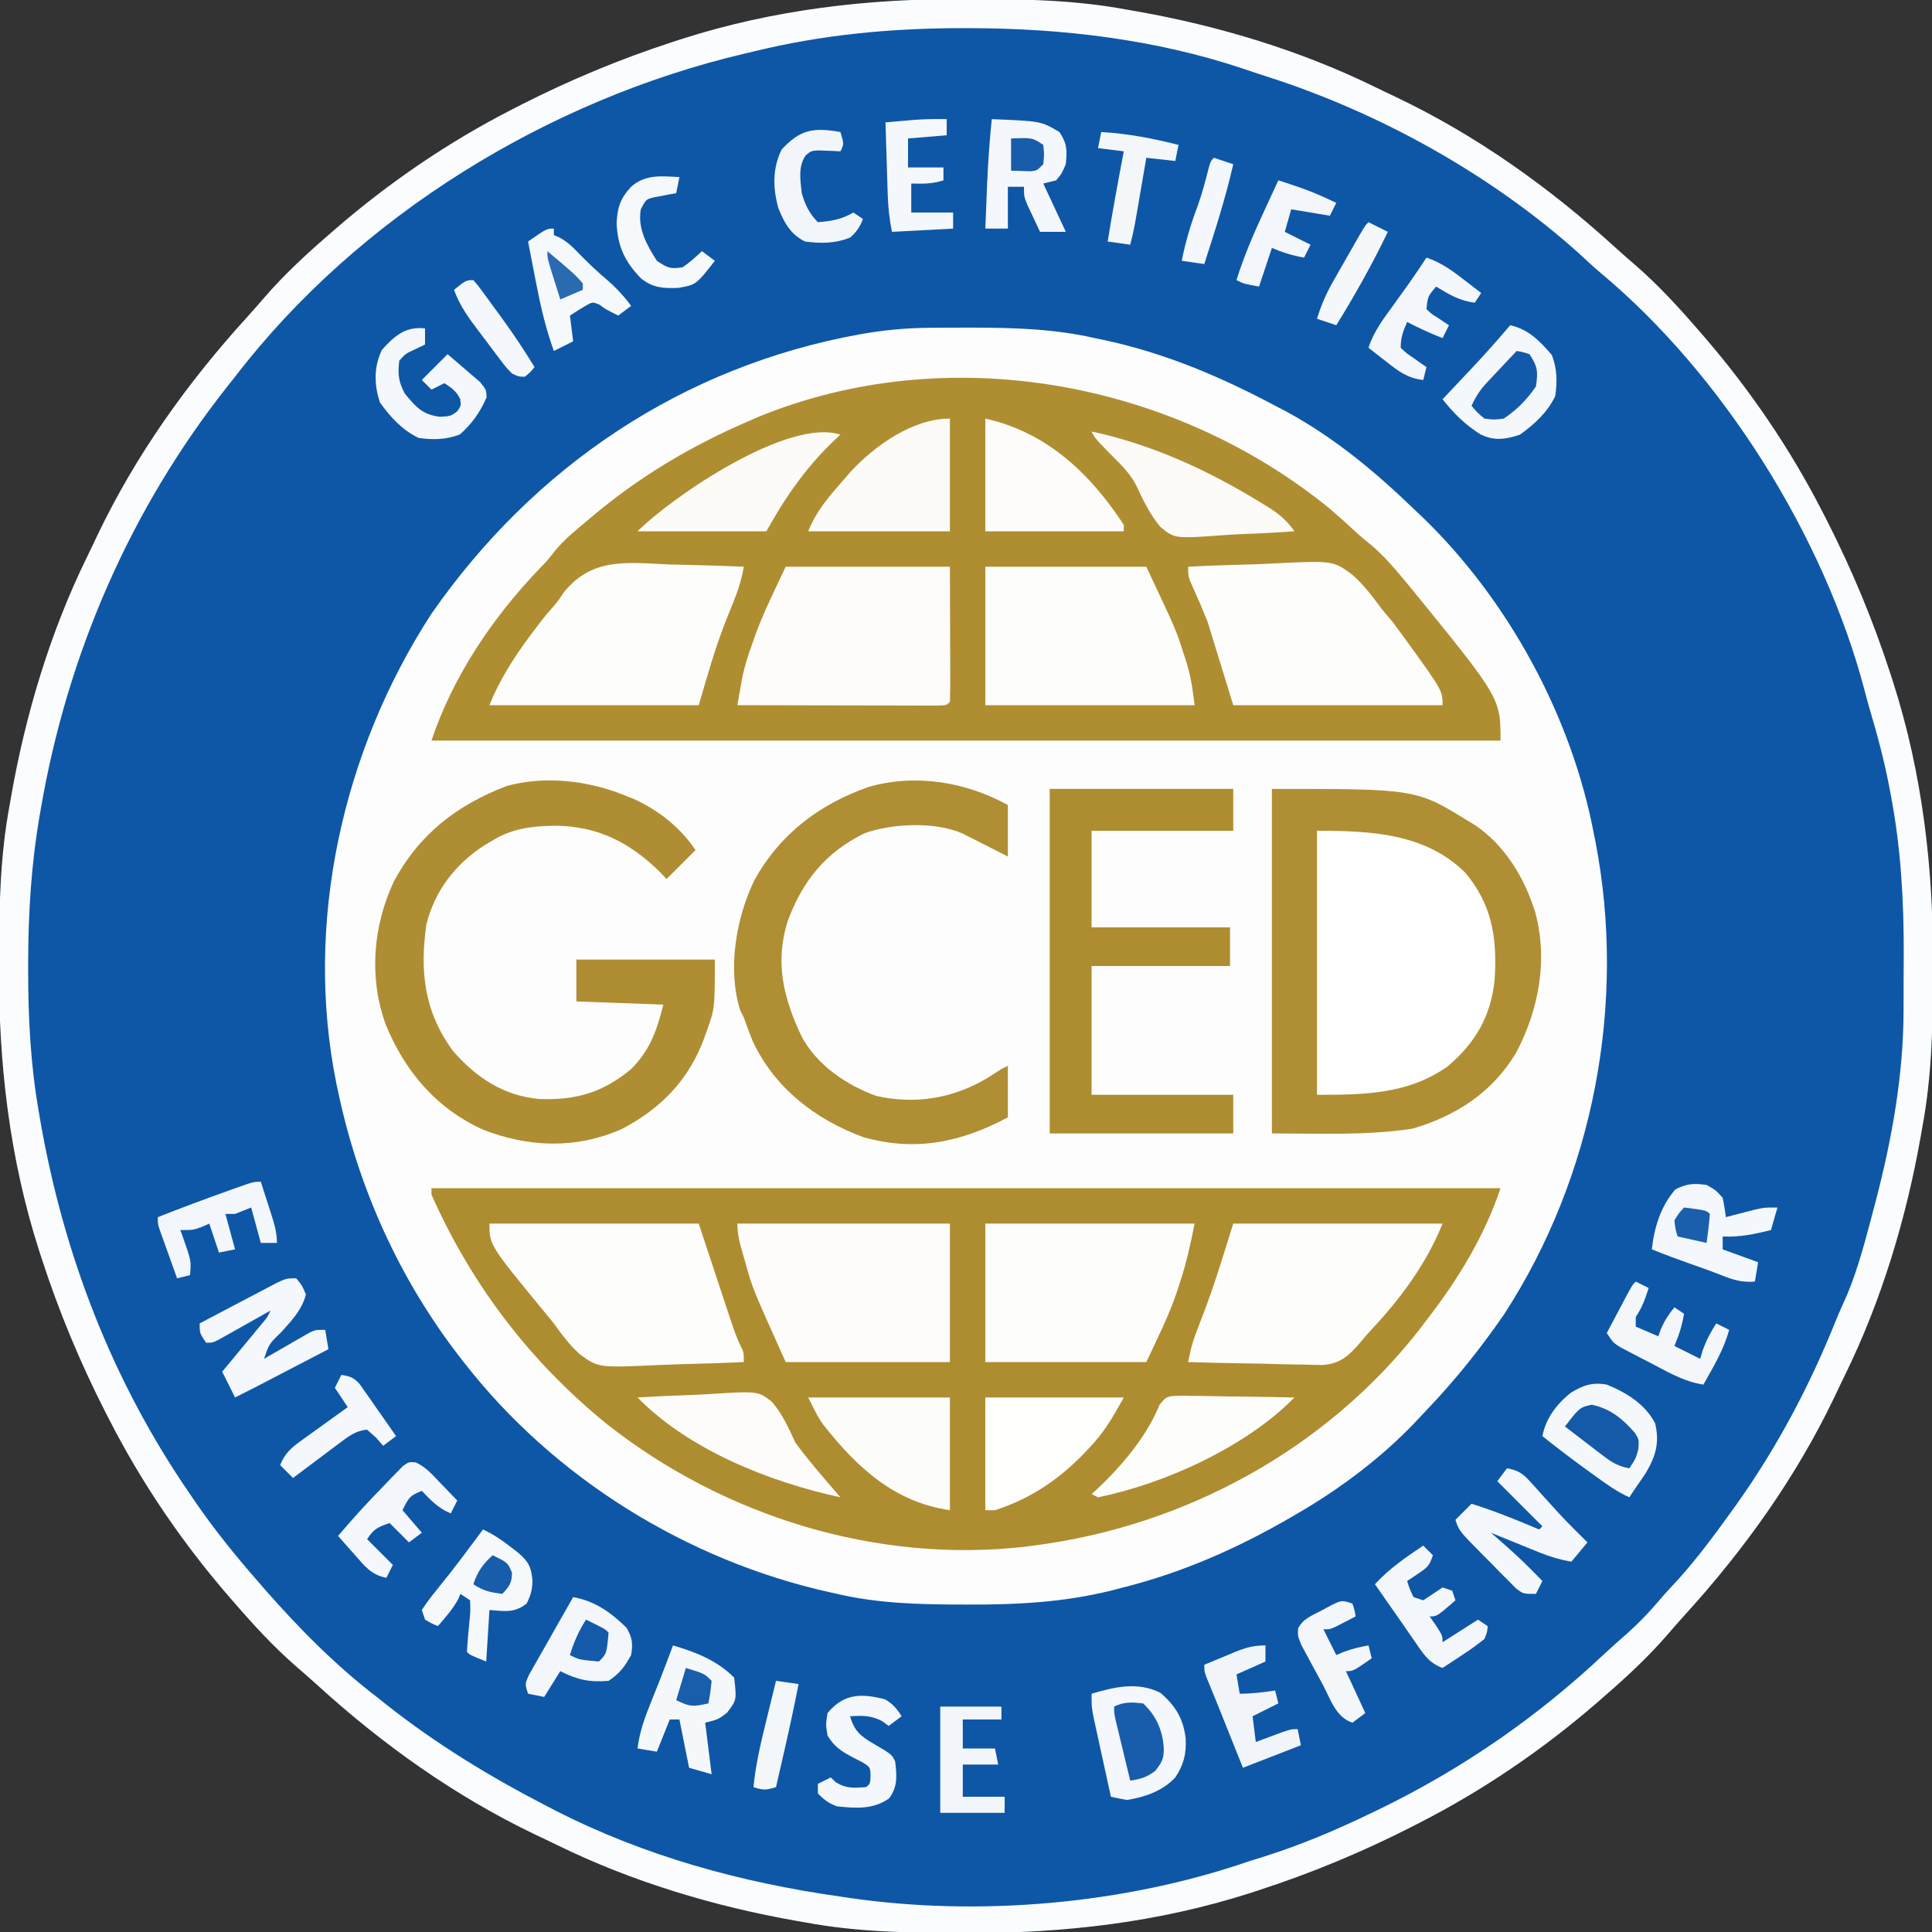 <?xml version="1.0" encoding="UTF-8"?>
<svg version="1.1" xmlns="http://www.w3.org/2000/svg" width="600" height="600">
<rect width="100%" height="100%" fill="#333333" stroke="none"/>
<path d="M0 0 C1.108 0.002 2.216 0.004 3.357 0.007 C19.255 0.056 34.772 0.376 50.438 3.312 C52.012 3.587 52.012 3.587 53.618 3.866 C78.8 8.326 104.325 15.99 127.339 27.284 C129.645 28.414 131.967 29.509 134.289 30.605 C159.247 42.559 181.676 58.577 202.098 77.191 C204.226 79.12 206.385 81.003 208.562 82.875 C215.421 88.864 221.486 95.44 227.438 102.312 C227.971 102.923 228.505 103.534 229.054 104.164 C243.605 120.927 256.326 139.534 266.438 159.312 C266.896 160.205 267.354 161.097 267.826 162.016 C275.634 177.367 282.11 192.937 287.438 209.312 C287.729 210.204 288.02 211.095 288.319 212.013 C297.49 240.647 300.855 269.945 300.75 299.875 C300.748 300.983 300.746 302.091 300.743 303.232 C300.694 319.13 300.374 334.647 297.438 350.312 C297.255 351.362 297.072 352.412 296.884 353.493 C292.424 378.675 284.76 404.2 273.466 427.214 C272.336 429.52 271.241 431.842 270.145 434.164 C258.191 459.122 242.173 481.551 223.559 501.973 C221.63 504.101 219.747 506.26 217.875 508.438 C211.886 515.296 205.31 521.361 198.438 527.312 C197.827 527.846 197.216 528.38 196.586 528.929 C179.823 543.48 161.216 556.201 141.438 566.312 C140.545 566.771 139.653 567.229 138.734 567.701 C123.383 575.509 107.813 581.985 91.438 587.312 C90.101 587.749 90.101 587.749 88.737 588.194 C60.103 597.365 30.805 600.73 0.875 600.625 C-0.787 600.622 -0.787 600.622 -2.482 600.618 C-18.38 600.569 -33.897 600.249 -49.562 597.312 C-50.612 597.13 -51.662 596.947 -52.743 596.759 C-77.925 592.299 -103.45 584.635 -126.464 573.341 C-128.77 572.211 -131.092 571.116 -133.414 570.02 C-158.372 558.066 -180.801 542.048 -201.223 523.434 C-203.351 521.505 -205.51 519.622 -207.688 517.75 C-214.546 511.761 -220.611 505.185 -226.562 498.312 C-227.096 497.702 -227.63 497.091 -228.179 496.461 C-242.73 479.698 -255.451 461.091 -265.562 441.312 C-266.021 440.42 -266.479 439.528 -266.951 438.609 C-274.759 423.258 -281.235 407.688 -286.562 391.312 C-286.999 389.976 -286.999 389.976 -287.444 388.612 C-296.615 359.978 -299.98 330.68 -299.875 300.75 C-299.873 299.642 -299.871 298.534 -299.868 297.393 C-299.819 281.495 -299.499 265.978 -296.562 250.312 C-296.38 249.263 -296.197 248.213 -296.009 247.132 C-291.549 221.95 -283.885 196.425 -272.591 173.411 C-271.461 171.105 -270.366 168.783 -269.27 166.461 C-257.316 141.503 -241.298 119.074 -222.684 98.652 C-220.755 96.524 -218.872 94.365 -217 92.188 C-211.011 85.329 -204.435 79.264 -197.562 73.312 C-196.952 72.779 -196.341 72.245 -195.711 71.696 C-178.948 57.145 -160.341 44.424 -140.562 34.312 C-139.67 33.854 -138.778 33.396 -137.859 32.924 C-122.508 25.116 -106.938 18.64 -90.562 13.312 C-89.671 13.021 -88.78 12.73 -87.862 12.431 C-59.228 3.26 -29.93 -0.105 0 0 Z " fill="#0E57A7" transform="translate(299.562,-0.313)"/>
<path d="M0 0 C0.823 -0.007 1.645 -0.014 2.493 -0.021 C5.136 -0.039 7.779 -0.045 10.422 -0.047 C11.323 -0.048 12.225 -0.048 13.154 -0.049 C26.072 -0.034 38.531 0.323 51.172 3.203 C51.968 3.369 52.764 3.536 53.584 3.707 C72.58 7.698 90.09 15.106 107.172 24.203 C108.328 24.805 109.484 25.407 110.676 26.027 C125.349 33.99 138.202 44.64 150.172 56.203 C151.554 57.508 151.554 57.508 152.965 58.84 C179.643 84.615 199.279 120.788 206.172 157.203 C206.319 157.929 206.465 158.655 206.616 159.402 C216.394 209.614 206.099 263.62 178.234 306.453 C171.032 316.872 163.283 326.615 154.537 335.771 C153.222 337.15 151.925 338.545 150.629 339.941 C140.017 351.034 127.427 360.485 114.172 368.203 C113.516 368.586 112.86 368.968 112.185 369.362 C95.457 379.056 78.299 386.652 59.484 391.328 C58.523 391.579 57.562 391.831 56.572 392.09 C41.578 395.851 26.795 396.582 11.422 396.516 C10.541 396.514 9.66 396.512 8.752 396.51 C-3.991 396.466 -16.369 396.11 -28.828 393.203 C-29.586 393.037 -30.345 392.871 -31.126 392.699 C-75.581 382.792 -116.847 357.212 -144.828 321.203 C-145.264 320.644 -145.7 320.084 -146.149 319.507 C-164.854 295.318 -177.526 267.079 -183.828 237.203 C-184.078 236.036 -184.078 236.036 -184.333 234.845 C-194.504 184.864 -182.42 131.339 -154.891 88.891 C-123.019 43.031 -76.775 11.935 -21.641 2 C-14.399 0.716 -7.343 0.042 0 0 Z " fill="#FDFDFD" transform="translate(288.828,101.797)"/>
<path d="M0 0 C2.706 2.324 5.355 4.686 7.965 7.117 C9.659 8.685 11.377 10.135 13.188 11.562 C16.866 14.751 19.907 18.249 23 22 C23.838 23.012 24.676 24.024 25.539 25.066 C53 58.795 53 58.795 53 72 C-56.56 72 -166.12 72 -279 72 C-272.325 51.975 -259.925 33.671 -245.375 18.516 C-242.974 16.042 -242.974 16.042 -240.895 13.363 C-237.992 9.742 -234.558 6.962 -231 4 C-230.491 3.568 -229.981 3.135 -229.457 2.69 C-214.711 -9.783 -198.716 -19.354 -181 -27 C-179.928 -27.471 -178.855 -27.941 -177.75 -28.426 C-118.894 -52.674 -48.738 -39.799 0 0 Z " fill="#AF8E32" transform="translate(413,158)"/>
<path d="M0 0 C109.56 0 219.12 0 332 0 C327.027 14.919 318.633 28.637 309 41 C308.331 41.891 307.662 42.781 306.973 43.699 C277.821 81.131 233.897 104.989 187 111 C186.187 111.111 185.373 111.222 184.535 111.336 C138.274 116.611 91.026 101.993 54.672 73.418 C30.773 54.079 12.464 30.105 0 2 C0 1.34 0 0.68 0 0 Z " fill="#AE8D31" transform="translate(134,369)"/>
<path d="M0 0 C1.108 0.002 2.216 0.004 3.357 0.007 C19.255 0.056 34.772 0.376 50.438 3.312 C52.012 3.587 52.012 3.587 53.618 3.866 C78.8 8.326 104.325 15.99 127.339 27.284 C129.645 28.414 131.967 29.509 134.289 30.605 C159.247 42.559 181.676 58.577 202.098 77.191 C204.226 79.12 206.385 81.003 208.562 82.875 C215.421 88.864 221.486 95.44 227.438 102.312 C227.971 102.923 228.505 103.534 229.054 104.164 C243.605 120.927 256.326 139.534 266.438 159.312 C266.896 160.205 267.354 161.097 267.826 162.016 C275.634 177.367 282.11 192.937 287.438 209.312 C287.729 210.204 288.02 211.095 288.319 212.013 C297.49 240.647 300.855 269.945 300.75 299.875 C300.748 300.983 300.746 302.091 300.743 303.232 C300.694 319.13 300.374 334.647 297.438 350.312 C297.255 351.362 297.072 352.412 296.884 353.493 C292.424 378.675 284.76 404.2 273.466 427.214 C272.336 429.52 271.241 431.842 270.145 434.164 C258.191 459.122 242.173 481.551 223.559 501.973 C221.63 504.101 219.747 506.26 217.875 508.438 C211.886 515.296 205.31 521.361 198.438 527.312 C197.827 527.846 197.216 528.38 196.586 528.929 C179.823 543.48 161.216 556.201 141.438 566.312 C140.545 566.771 139.653 567.229 138.734 567.701 C123.383 575.509 107.813 581.985 91.438 587.312 C90.101 587.749 90.101 587.749 88.737 588.194 C60.103 597.365 30.805 600.73 0.875 600.625 C-0.787 600.622 -0.787 600.622 -2.482 600.618 C-18.38 600.569 -33.897 600.249 -49.562 597.312 C-50.612 597.13 -51.662 596.947 -52.743 596.759 C-77.925 592.299 -103.45 584.635 -126.464 573.341 C-128.77 572.211 -131.092 571.116 -133.414 570.02 C-158.372 558.066 -180.801 542.048 -201.223 523.434 C-203.351 521.505 -205.51 519.622 -207.688 517.75 C-214.546 511.761 -220.611 505.185 -226.562 498.312 C-227.096 497.702 -227.63 497.091 -228.179 496.461 C-242.73 479.698 -255.451 461.091 -265.562 441.312 C-266.021 440.42 -266.479 439.528 -266.951 438.609 C-274.759 423.258 -281.235 407.688 -286.562 391.312 C-286.999 389.976 -286.999 389.976 -287.444 388.612 C-296.615 359.978 -299.98 330.68 -299.875 300.75 C-299.873 299.642 -299.871 298.534 -299.868 297.393 C-299.819 281.495 -299.499 265.978 -296.562 250.312 C-296.38 249.263 -296.197 248.213 -296.009 247.132 C-291.549 221.95 -283.885 196.425 -272.591 173.411 C-271.461 171.105 -270.366 168.783 -269.27 166.461 C-257.316 141.503 -241.298 119.074 -222.684 98.652 C-220.755 96.524 -218.872 94.365 -217 92.188 C-211.011 85.329 -204.435 79.264 -197.562 73.312 C-196.952 72.779 -196.341 72.245 -195.711 71.696 C-178.948 57.145 -160.341 44.424 -140.562 34.312 C-139.67 33.854 -138.778 33.396 -137.859 32.924 C-122.508 25.116 -106.938 18.64 -90.562 13.312 C-89.671 13.021 -88.78 12.73 -87.862 12.431 C-59.228 3.26 -29.93 -0.105 0 0 Z M-65.562 16.312 C-66.873 16.619 -66.873 16.619 -68.21 16.933 C-129.19 31.252 -188.16 67.295 -226.562 117.312 C-227.358 118.314 -228.153 119.316 -228.973 120.348 C-259.182 158.578 -278.624 203.55 -286.875 251.438 C-287.004 252.187 -287.134 252.936 -287.267 253.707 C-289.885 269.021 -290.802 283.985 -290.812 299.5 C-290.813 300.385 -290.814 301.27 -290.815 302.182 C-290.797 316.747 -290.058 330.936 -287.562 345.312 C-287.391 346.322 -287.219 347.331 -287.042 348.372 C-279.764 390.099 -264.648 429.351 -240.562 464.312 C-240.143 464.929 -239.723 465.546 -239.29 466.181 C-233.241 475.033 -226.625 483.253 -219.562 491.312 C-218.87 492.117 -218.178 492.921 -217.465 493.75 C-206.84 505.869 -195.374 517.51 -182.562 527.312 C-181.114 528.469 -181.114 528.469 -179.637 529.648 C-163.99 542.002 -147.268 552.183 -129.562 561.312 C-128.762 561.726 -127.962 562.14 -127.138 562.566 C-99.301 576.784 -69.404 584.956 -38.562 589.312 C-37.775 589.431 -36.988 589.55 -36.176 589.672 C4.473 595.64 49.712 591.69 88.438 578.312 C89.858 577.864 91.28 577.42 92.703 576.98 C104.381 573.325 115.427 568.637 126.438 563.312 C127.341 562.877 128.245 562.441 129.176 561.993 C154.915 549.44 178.157 533.336 198.944 513.704 C201.192 511.609 203.505 509.591 205.812 507.562 C209.381 504.362 212.595 501.044 215.68 497.379 C217.597 495.125 219.608 492.978 221.625 490.812 C227.733 484.029 233.114 476.717 238.438 469.312 C238.861 468.724 239.285 468.136 239.722 467.529 C252.305 449.859 262.515 430.557 270.569 410.447 C271.685 407.704 272.913 405.014 274.125 402.312 C277.727 393.605 280.028 384.406 282.438 375.312 C282.73 374.212 282.73 374.212 283.028 373.089 C288.014 353.968 291.58 334.021 291.605 314.23 C291.609 313.296 291.612 312.361 291.616 311.398 C291.621 309.427 291.623 307.456 291.623 305.486 C291.625 302.546 291.643 299.606 291.662 296.666 C291.712 280.045 290.775 263.477 287.625 247.125 C287.455 246.22 287.286 245.316 287.111 244.384 C285.532 236.261 283.427 228.338 281.052 220.416 C280.462 218.396 279.921 216.369 279.395 214.332 C266.796 166.728 235.425 116.609 197.363 84.93 C195.147 83.069 193.054 81.098 190.938 79.125 C163.62 54.561 128.697 35.176 93.81 24.073 C91.423 23.308 89.052 22.507 86.68 21.699 C59.288 12.509 30.232 9.087 1.438 9.062 C0.607 9.061 -0.224 9.06 -1.08 9.059 C-22.929 9.077 -44.311 11.093 -65.562 16.312 Z " fill="#FBFCFD" transform="translate(299.562,-0.313)"/>
<path d="M0 0 C44.807 0 44.807 0 61 10 C61.691 10.416 62.382 10.833 63.094 11.262 C71.675 17.021 77.658 26.326 81 36 C81.224 36.647 81.449 37.294 81.68 37.961 C85.871 52.946 82.915 68.617 75.773 82.082 C68.321 94.345 57.299 101.48 43.75 105.5 C29.328 107.719 14.592 107 0 107 C0 71.69 0 36.38 0 0 Z " fill="#B08F34" transform="translate(395,245)"/>
<path d="M0 0 C0.882 0.351 1.763 0.701 2.672 1.062 C10.358 4.5 17.311 9.967 22 17 C17.545 21.455 17.545 21.455 13 26 C12.34 25.299 11.68 24.598 11 23.875 C1.641 14.646 -8.357 9.538 -21.625 9.438 C-28.758 9.561 -34.798 10.219 -41 14 C-41.922 14.548 -42.843 15.096 -43.793 15.66 C-52.68 21.501 -58.922 29.601 -61.559 40.016 C-63.704 54.519 -62.256 67.294 -53.312 79.375 C-46.103 87.709 -37.507 93.339 -26.453 94.312 C-15.034 94.679 -6.871 92.347 1.957 85.051 C7.883 79.102 9.973 73.11 12 65 C3.09 64.67 -5.82 64.34 -15 64 C-15 59.71 -15 55.42 -15 51 C-0.81 51 13.38 51 28 51 C28 66.211 28 66.211 25.5 73.125 C25.234 73.888 24.967 74.651 24.693 75.437 C19.867 88.476 11.196 97.33 -0.98 103.676 C-15.16 109.894 -29.8 109.368 -44.035 103.816 C-58.521 97.218 -68.257 85.742 -74.223 71.148 C-79.475 56.633 -78.183 40.738 -71.75 26.875 C-63.915 12.137 -52.089 3 -36.699 -2.879 C-24.73 -6.202 -11.308 -4.596 0 0 Z " fill="#AF8E33" transform="translate(194,247)"/>
<path d="M0 0 C16.547 0 33.611 0.731 46.02 12.996 C54.408 22.903 55.988 33.474 55.185 46.023 C54.123 57.396 49.235 65.89 40.574 73.176 C28.301 81.873 14.533 82 0 82 C0 54.94 0 27.88 0 0 Z " fill="#FEFEFE" transform="translate(409,258)"/>
<path d="M0 0 C18.81 0 37.62 0 57 0 C57 4.29 57 8.58 57 13 C42.48 13 27.96 13 13 13 C13 22.9 13 32.8 13 43 C27.19 43 41.38 43 56 43 C56 46.96 56 50.92 56 55 C41.81 55 27.62 55 13 55 C13 68.2 13 81.4 13 95 C27.52 95 42.04 95 57 95 C57 98.96 57 102.92 57 107 C38.19 107 19.38 107 0 107 C0 71.69 0 36.38 0 0 Z " fill="#AE8D31" transform="translate(326,245)"/>
<path d="M0 0 C0 5.28 0 10.56 0 16 C-1.663 15.151 -1.663 15.151 -3.359 14.285 C-4.823 13.544 -6.286 12.803 -7.75 12.062 C-8.48 11.689 -9.209 11.316 -9.961 10.932 C-10.67 10.574 -11.379 10.216 -12.109 9.848 C-12.759 9.518 -13.408 9.188 -14.077 8.848 C-22.571 5.103 -36.026 5.675 -44.668 8.84 C-56.574 14.763 -63.662 23.463 -68.273 35.773 C-72.516 48.774 -69.66 60.068 -64 72 C-59.19 80.845 -50.244 86.924 -40.898 90.344 C-28.815 93.08 -17.07 91.139 -6.5 84.875 C-4.998 83.92 -3.498 82.962 -2 82 C-1.34 81.67 -0.68 81.34 0 81 C0 86.28 0 91.56 0 97 C-14.464 104.756 -28.851 107.773 -45.031 103.098 C-59.825 97.628 -72.5 87.827 -79.246 73.32 C-80.227 70.898 -81.126 68.463 -82 66 C-82.357 65.295 -82.714 64.59 -83.082 63.863 C-87.172 51.107 -84.409 35.099 -78.715 23.348 C-70.738 8.928 -58.435 -0.316 -43.039 -5.684 C-28.418 -9.745 -13.077 -7.155 0 0 Z " fill="#AF8E34" transform="translate(313,250)"/>
<path d="M0 0 C16.83 0 33.66 0 51 0 C51.021 6.909 51.041 13.819 51.062 20.938 C51.072 23.121 51.081 25.305 51.09 27.554 C51.093 29.275 51.096 30.995 51.098 32.715 C51.103 33.617 51.108 34.518 51.113 35.447 C51.113 37.632 51.062 39.816 51 42 C50 43 50 43 47.412 43.12 C46.26 43.118 45.107 43.116 43.92 43.114 C41.968 43.113 41.968 43.113 39.976 43.113 C38.545 43.108 37.115 43.103 35.684 43.098 C34.228 43.096 32.772 43.094 31.316 43.093 C27.477 43.09 23.639 43.08 19.8 43.069 C15.885 43.058 11.971 43.054 8.057 43.049 C0.371 43.038 -7.314 43.021 -15 43 C-14.696 41.255 -14.388 39.511 -14.079 37.767 C-13.908 36.795 -13.737 35.824 -13.561 34.823 C-12.8 30.995 -11.649 27.409 -10.312 23.75 C-9.985 22.797 -9.985 22.797 -9.65 21.824 C-6.949 14.265 -3.43 7.35 0 0 Z " fill="#FDFCFA" transform="translate(244,176)"/>
<path d="M0 0 C21.78 0 43.56 0 66 0 C66 14.19 66 28.38 66 43 C49.17 43 32.34 43 15 43 C4.615 19.923 4.615 19.923 2.438 11.938 C2.192 11.099 1.946 10.26 1.693 9.396 C0.754 6.119 0 3.429 0 0 Z " fill="#FDFCFA" transform="translate(229,380)"/>
<path d="M0 0 C16.5 0 33 0 50 0 C59.273 19.705 59.273 19.705 61.438 26.562 C61.679 27.277 61.921 27.992 62.17 28.729 C63.774 33.648 64.329 37.631 65 43 C43.55 43 22.1 43 0 43 C0 28.81 0 14.62 0 0 Z " fill="#FDFDFB" transform="translate(306,176)"/>
<path d="M0 0 C21.45 0 42.9 0 65 0 C63.703 6.486 62.399 12.483 60.312 18.688 C60.094 19.375 59.876 20.063 59.65 20.771 C57.054 28.574 53.547 35.399 50 43 C33.5 43 17 43 0 43 C0 28.81 0 14.62 0 0 Z " fill="#FDFDFC" transform="translate(306,380)"/>
<path d="M0 0 C21.45 0 42.9 0 65 0 C60.028 12.43 51.812 23.498 42.658 33.199 C41.512 34.444 40.408 35.729 39.341 37.043 C35.808 41.1 33.27 43.489 27.777 43.908 C25.83 43.907 23.883 43.863 21.938 43.781 C20.906 43.77 19.874 43.759 18.811 43.747 C15.538 43.702 12.271 43.602 9 43.5 C6.772 43.46 4.544 43.423 2.316 43.391 C-3.124 43.303 -8.562 43.169 -14 43 C-13.429 39.876 -12.723 36.986 -11.582 34.023 C-11.297 33.268 -11.011 32.513 -10.717 31.734 C-10.135 30.216 -9.551 28.697 -8.967 27.18 C-5.58 18.208 -2.907 9.206 0 0 Z " fill="#FDFDFB" transform="translate(383,380)"/>
<path d="M0 0 C21.45 0 42.9 0 65 0 C70.875 17.75 70.875 17.75 72.718 23.335 C73.205 24.802 73.692 26.268 74.18 27.734 C74.429 28.491 74.677 29.248 74.934 30.028 C75.884 32.878 76.82 35.644 78.176 38.329 C79 40 79 40 79 43 C72.527 43.307 66.057 43.515 59.579 43.659 C57.38 43.719 55.182 43.801 52.986 43.905 C33.775 44.796 33.775 44.796 27.987 40.495 C24.852 37.634 22.449 34.458 20 31 C19.105 29.886 18.201 28.779 17.288 27.68 C0 6.685 0 6.685 0 0 Z " fill="#FDFDFB" transform="translate(152,380)"/>
<path d="M0 0 C6.454 -0.333 12.906 -0.558 19.366 -0.714 C21.558 -0.779 23.749 -0.867 25.939 -0.981 C45.054 -1.944 45.054 -1.944 51.196 2.668 C54.598 5.768 57.316 9.28 60 13 C61.215 14.45 62.431 15.9 63.648 17.348 C64.57 18.577 65.479 19.815 66.375 21.062 C66.862 21.726 67.349 22.389 67.851 23.073 C79 38.493 79 38.493 79 43 C57.55 43 36.1 43 14 43 C11.36 34.42 8.72 25.84 6 17 C3.605 11.181 3.605 11.181 1.031 5.441 C0 3 0 3 0 0 Z " fill="#FDFDFB" transform="translate(369,176)"/>
<path d="M0 0 C2.214 0.055 4.428 0.105 6.643 0.15 C12.035 0.271 17.423 0.454 22.812 0.688 C22.218 4.023 21.398 7.028 20.141 10.172 C19.805 11.027 19.47 11.881 19.125 12.762 C18.435 14.5 17.742 16.237 17.047 17.973 C13.72 26.479 11.428 34.794 8.812 43.688 C-12.637 43.688 -34.087 43.688 -56.188 43.688 C-52.505 34.482 -46.926 26.372 -40.875 18.562 C-40.474 18.038 -40.073 17.513 -39.66 16.973 C-38.773 15.854 -37.851 14.763 -36.903 13.696 C-35.062 11.612 -35.062 11.612 -33.232 8.834 C-24.4 -2.384 -13.272 -0.576 0 0 Z " fill="#FDFDFB" transform="translate(208.188,175.312)"/>
<path d="M0 0 C0 11.55 0 23.1 0 35 C-14.52 35 -29.04 35 -44 35 C-41.423 28.558 -37.527 24.191 -33 19 C-32.306 18.197 -31.613 17.394 -30.898 16.566 C-23.304 8.36 -11.555 0 0 0 Z " fill="#FCFBF7" transform="translate(295,130)"/>
<path d="M0 0 C14.52 0 29.04 0 44 0 C44 11.55 44 23.1 44 35 C26.71 32.53 15.111 21.674 4.621 8.387 C3 6 3 6 0 0 Z " fill="#FCFCF9" transform="translate(251,434)"/>
<path d="M0 0 C18.995 4.221 32.497 16.918 43 33 C43 33.66 43 34.32 43 35 C28.81 35 14.62 35 0 35 C0 23.45 0 11.9 0 0 Z " fill="#FDFCFB" transform="translate(306,130)"/>
<path d="M0 0 C14.19 0 28.38 0 43 0 C39.626 6.073 36.994 10.706 32.375 15.562 C31.854 16.116 31.332 16.669 30.795 17.238 C22.809 25.504 14.013 31.465 3 35 C2.01 35 1.02 35 0 35 C0 23.45 0 11.9 0 0 Z " fill="#FEFEFD" transform="translate(306,434)"/>
<path d="M0 0 C-0.534 0.487 -1.067 0.975 -1.617 1.477 C-6.396 6.024 -10.501 10.762 -14.312 16.125 C-14.72 16.698 -15.128 17.271 -15.548 17.862 C-18.303 21.816 -20.581 25.766 -23 30 C-36.2 30 -49.4 30 -63 30 C-52.242 19.242 -16.156 -5.385 0 0 Z " fill="#FCFBF7" transform="translate(261,135)"/>
<path d="M0 0 C5.531 -0.348 11.056 -0.601 16.595 -0.769 C18.475 -0.839 20.354 -0.934 22.231 -1.056 C37.42 -2.016 37.42 -2.016 41.704 1.332 C45.005 5.122 46.899 9.477 49 14 C50.341 15.854 51.728 17.676 53.188 19.438 C53.831 20.217 54.474 20.997 55.137 21.801 C55.752 22.527 56.366 23.252 57 24 C57.605 24.715 58.209 25.431 58.832 26.168 C60.212 27.787 61.604 29.395 63 31 C41.023 26.255 15.966 16.316 0 0 Z " fill="#FDFCFA" transform="translate(198,434)"/>
<path d="M0 0 C19.018 4.106 36.308 12.106 52.812 22.25 C53.489 22.662 54.165 23.074 54.861 23.499 C58.306 25.673 60.678 27.68 63 31 C57.487 31.398 51.983 31.687 46.459 31.879 C44.586 31.959 42.714 32.068 40.844 32.207 C25.71 33.305 25.71 33.305 21.233 29.497 C18.108 25.658 16.006 21.35 13.936 16.879 C12.112 13.217 9.321 10.467 6.438 7.625 C1.061 2.121 1.061 2.121 0 0 Z " fill="#FCFBF8" transform="translate(339,134)"/>
<path d="M0 0 C4.631 4.067 7.063 7.945 7.789 14.203 C7.988 18.953 7.236 22.193 4.562 26.25 C0.546 30.51 -4.748 32.299 -10.438 33.25 C-12.111 32.951 -13.779 32.622 -15.438 32.25 C-16.297 28.337 -17.152 24.422 -18.001 20.507 C-18.291 19.176 -18.582 17.845 -18.874 16.515 C-19.295 14.599 -19.71 12.682 -20.125 10.766 C-20.376 9.614 -20.628 8.461 -20.887 7.274 C-21.438 4.25 -21.438 4.25 -21.438 0.25 C-14.191 -1.897 -6.99 -3.558 0 0 Z " fill="#F4F7FB" transform="translate(360.438,525.75)"/>
<path d="M0 0 C2.426 -0.149 4.802 -0.129 7.231 -0.056 C8.115 -0.049 8.999 -0.042 9.909 -0.034 C12.732 -0.006 15.553 0.056 18.376 0.12 C20.289 0.145 22.203 0.168 24.116 0.188 C28.808 0.244 33.498 0.33 38.188 0.433 C23.175 15.731 -1.918 27.184 -22.812 31.433 C-23.472 31.103 -24.132 30.773 -24.812 30.433 C-24.29 29.969 -23.767 29.504 -23.23 29.026 C-15.587 21.853 -7.672 12.556 -3.728 2.734 C-1.812 0.433 -1.812 0.433 0 0 Z " fill="#FDFDFB" transform="translate(363.812,433.567)"/>
<path d="M0 0 C6.076 2.479 11.903 6.037 15 12 C16.471 17.943 15.192 22.256 12.125 27.438 C11.105 28.973 10.065 30.496 9 32 C8.34 32.99 7.68 33.98 7 35 C3.106 33.26 -0.247 30.798 -3.688 28.312 C-4.304 27.87 -4.92 27.427 -5.555 26.971 C-10.462 23.43 -15.272 19.777 -20 16 C-18.948 10.52 -15.566 6.071 -11.258 2.594 C-7.417 0.204 -4.441 -0.799 0 0 Z " fill="#F5F8FB" transform="translate(499,430)"/>
<path d="M0 0 C5.695 1.277 9.191 4.899 12.938 9.25 C14.585 13.513 14.638 17.495 14 22 C11.562 27.071 7.552 30.757 3 34 C-1.411 35.47 -4.975 36.002 -9.281 33.871 C-14.122 30.781 -17.437 27.463 -21 23 C-20.577 22.552 -20.154 22.104 -19.718 21.642 C-17.769 19.576 -15.822 17.507 -13.875 15.438 C-12.877 14.381 -12.877 14.381 -11.859 13.303 C-7.782 8.965 -3.839 4.551 0 0 Z " fill="#F5F8FB" transform="translate(469,101)"/>
<path d="M0 0 C2.875 1.625 2.875 1.625 5 4 C5.4 5.988 5.741 7.989 6 10 C6.82 9.783 7.64 9.567 8.484 9.344 C9.562 9.065 10.64 8.787 11.75 8.5 C12.817 8.222 13.885 7.943 14.984 7.656 C18 7 18 7 22 7 C21.34 9.31 20.68 11.62 20 14 C14.925 15.263 10.272 16.27 5 16 C5 17.32 5 18.64 5 20 C10.445 21.98 10.445 21.98 16 24 C15.67 25.98 15.34 27.96 15 30 C11.066 30.369 8.147 29.447 4.516 27.992 C1.308 26.727 -1.937 25.587 -5.188 24.438 C-9.159 23.032 -13.1 21.594 -17 20 C-16.289 13.245 -14.212 6.51 -9.688 1.375 C-6.142 -0.439 -3.935 -0.562 0 0 Z " fill="#F4F7FB" transform="translate(530,368)"/>
<path d="M0 0 C15.27 0.614 15.27 0.614 21 4 C23.484 7.726 23.38 9.587 23 14 C21.75 16.875 21.75 16.875 20 19 C18.68 19.33 17.36 19.66 16 20 C18.31 24.95 20.62 29.9 23 35 C20.36 35 17.72 35 15 35 C14.16 33.232 13.328 31.461 12.5 29.688 C12.036 28.701 11.572 27.715 11.094 26.699 C10 24 10 24 10 21 C8.35 21 6.7 21 5 21 C5 25.29 5 29.58 5 34 C2.69 34 0.38 34 -2 34 C-1.859 30.396 -1.711 26.792 -1.562 23.188 C-1.523 22.183 -1.484 21.178 -1.443 20.143 C-1.162 13.404 -0.675 6.71 0 0 Z " fill="#F4F7FB" transform="translate(308,37)"/>
<path d="M0 0 C7.126 2.095 13.66 4.66 19 10 C19.798 16.958 19.798 16.958 16.75 20.938 C14 23 14 23 10 24 C10.66 29.28 11.32 34.56 12 40 C9.69 39.34 7.38 38.68 5 38 C3.515 30.575 3.515 30.575 2 23 C1.01 23 0.02 23 -1 23 C-2.32 26.3 -3.64 29.6 -5 33 C-6.98 32.67 -8.96 32.34 -11 32 C-10.368 26.65 -8.626 22.078 -6.625 17.125 C-6.013 15.586 -5.401 14.047 -4.789 12.508 C-4.492 11.763 -4.194 11.018 -3.888 10.251 C-2.547 6.85 -1.272 3.427 0 0 Z " fill="#F5F8FB" transform="translate(209,511)"/>
<path d="M0 0 C3.2 1.468 5.848 3.278 8.625 5.438 C9.789 6.333 9.789 6.333 10.977 7.246 C14.181 10.024 14.963 11.617 15.375 15.875 C15.27 18.861 14.899 20.212 13.562 23 C9.702 26.013 6.812 25.354 2 25 C1.67 30.28 1.34 35.56 1 41 C-4 39 -4 39 -5 38 C-4.781 34.595 -4.494 31.208 -4.141 27.814 C-3.906 25.412 -3.906 25.412 -4 22 C-4.99 21.34 -5.98 20.68 -7 20 C-7.34 20.804 -7.34 20.804 -7.688 21.625 C-9.434 24.785 -11.64 27.268 -14 30 C-15.938 29.188 -15.938 29.188 -18 28 C-18.33 27.01 -18.66 26.02 -19 25 C-17.617 22.882 -16.223 21.008 -14.625 19.062 C-13.702 17.904 -12.78 16.745 -11.859 15.586 C-11.386 14.995 -10.912 14.405 -10.424 13.796 C-8.183 10.97 -6.028 8.081 -3.875 5.188 C-3.13 4.191 -2.385 3.195 -1.617 2.168 C-1.084 1.453 -0.55 0.737 0 0 Z " fill="#F6F9FB" transform="translate(150,475)"/>
<path d="M0 0 C3.399 0.575 4.915 1.588 7.207 4.133 C7.794 4.775 8.381 5.417 8.986 6.078 C9.589 6.754 10.192 7.429 10.812 8.125 C12.005 9.441 13.199 10.756 14.395 12.07 C15.276 13.041 15.276 13.041 16.174 14.032 C19.029 17.109 22.004 20.061 25 23 C23.35 24.98 21.7 26.96 20 29 C16.514 28.39 13.413 27.484 10.137 26.152 C9.25 25.795 8.364 25.437 7.451 25.068 C6.539 24.695 5.627 24.322 4.688 23.938 C3.756 23.56 2.825 23.183 1.865 22.795 C-0.425 21.867 -2.713 20.935 -5 20 C-4.475 20.454 -3.949 20.908 -3.408 21.375 C0.339 24.63 4.019 27.895 7.5 31.438 C8.17 32.117 8.841 32.796 9.531 33.496 C10.016 33.992 10.501 34.489 11 35 C10.34 36.32 9.68 37.64 9 39 C5 39 5 39 2.726 37.212 C1.915 36.393 1.105 35.574 0.27 34.73 C-0.615 33.842 -1.5 32.953 -2.412 32.037 C-3.328 31.097 -4.244 30.156 -5.188 29.188 C-6.115 28.259 -7.042 27.33 -7.998 26.373 C-14.86 19.421 -14.86 19.421 -16 16 C-14.35 14.35 -12.7 12.7 -11 11 C-3.818 13.274 3.076 16.036 10 19 C10.33 18.67 10.66 18.34 11 18 C6.38 13.38 1.76 8.76 -3 4 C-2.01 2.68 -1.02 1.36 0 0 Z " fill="#F4F7FB" transform="translate(468,456)"/>
<path d="M0 0 C1.812 2.188 1.812 2.188 3 5 C1.77 9.837 -1.385 13.057 -4.625 16.688 C-8.429 20.354 -8.429 20.354 -10 25 C-8.88 24.35 -7.76 23.701 -6.605 23.031 C-5.133 22.187 -3.66 21.343 -2.188 20.5 C-1.45 20.071 -0.712 19.641 0.049 19.199 C0.761 18.793 1.473 18.387 2.207 17.969 C2.862 17.592 3.516 17.215 4.191 16.826 C6 16 6 16 9 16 C9.495 18.97 9.495 18.97 10 22 C6.513 23.815 3.026 25.63 -0.461 27.444 C-2.228 28.364 -3.995 29.283 -5.762 30.203 C-6.877 30.783 -7.992 31.363 -9.141 31.961 C-10.68 32.762 -10.68 32.762 -12.251 33.58 C-14.492 34.737 -16.744 35.872 -19 37 C-20.32 34.36 -21.64 31.72 -23 29 C-22.581 28.495 -22.162 27.991 -21.731 27.471 C-19.839 25.191 -17.951 22.908 -16.062 20.625 C-15.403 19.831 -14.744 19.037 -14.064 18.219 C-13.122 17.078 -13.122 17.078 -12.16 15.914 C-11.579 15.212 -10.998 14.511 -10.399 13.788 C-8.94 12.045 -8.94 12.045 -8 10 C-8.535 10.303 -9.07 10.606 -9.621 10.918 C-12.036 12.283 -14.456 13.642 -16.875 15 C-17.717 15.477 -18.559 15.954 -19.426 16.445 C-20.634 17.122 -20.634 17.122 -21.867 17.812 C-22.611 18.231 -23.354 18.65 -24.121 19.082 C-26 20 -26 20 -28 20 C-30 17 -30 17 -30 14 C-26.214 11.998 -22.423 10.005 -18.629 8.019 C-17.339 7.342 -16.05 6.663 -14.762 5.981 C-12.911 5.003 -11.055 4.032 -9.199 3.062 C-8.084 2.476 -6.968 1.889 -5.819 1.285 C-3 0 -3 0 0 0 Z " fill="#F4F7FB" transform="translate(92,397)"/>
<path d="M0 0 C6.782 1.218 11.662 4.719 16.562 9.5 C18.4 12.696 18.594 14.362 18 18 C15.96 21.658 14.496 23.669 11 26 C5.014 26.499 1.346 25.673 -4 23 C-5.65 25.64 -7.3 28.28 -9 31 C-10.65 30.67 -12.3 30.34 -14 30 C-15 27 -15 27 -13.737 24.181 C-13.103 23.065 -12.469 21.95 -11.816 20.801 C-11.482 20.206 -11.148 19.611 -10.803 18.998 C-9.732 17.097 -8.648 15.205 -7.562 13.312 C-6.834 12.026 -6.107 10.739 -5.381 9.451 C-3.598 6.295 -1.802 3.146 0 0 Z " fill="#F3F6FA" transform="translate(178,496)"/>
<path d="M0 0 C0 0.66 0 1.32 0 2 C0.583 2.254 1.165 2.508 1.766 2.77 C4.242 4.133 5.805 5.642 7.75 7.688 C10.482 10.501 13.263 13.146 16.25 15.688 C19.211 18.228 21.694 20.83 24 24 C22.68 24.99 21.36 25.98 20 27 C16 25 16 25 14.188 23.625 C12.034 22.762 12.034 22.762 10.191 23.766 C8.421 24.777 6.706 25.884 5 27 C5.33 29.64 5.66 32.28 6 35 C4.02 35.99 2.04 36.98 0 38 C-2.623 30.745 -4.242 23.508 -5.688 15.938 C-5.912 14.786 -6.137 13.634 -6.369 12.447 C-6.918 9.632 -7.462 6.817 -8 4 C-2.25 0 -2.25 0 0 0 Z " fill="#F6F9FB" transform="translate(172,71)"/>
<path d="M0 0 C0 1.65 0 3.3 0 5 C-0.949 5.454 -1.897 5.907 -2.875 6.375 C-6.003 7.802 -6.003 7.802 -8 10 C-8.481 14.165 -8.288 16.457 -6.312 20.188 C-2.893 24.346 -0.869 26.774 4.625 27.438 C7.909 27.25 7.909 27.25 10 25.75 C11.176 24.046 11.176 24.046 10.938 22 C9.762 19.491 8.301 18.485 6 17 C4.02 17.99 4.02 17.99 2 19 C1.01 18.01 0.02 17.02 -1 16 C1.64 13.36 4.28 10.72 7 8 C9.351 9.982 11.68 11.982 14 14 C14.99 14.846 15.98 15.691 17 16.562 C19 19 19 19 19.125 21.375 C17.158 25.965 14.553 29.624 10.812 32.938 C6.514 34.561 2.532 34.642 -2 34 C-7.071 31.562 -10.757 27.552 -14 23 C-15.861 17.418 -15.938 11.949 -13.375 6.625 C-9.467 2.306 -6.047 -0.711 0 0 Z " fill="#F4F7FB" transform="translate(132,102)"/>
<path d="M0 0 C2.419 1.423 3.633 2.894 5.125 5.25 C3.805 6.24 2.485 7.23 1.125 8.25 C0.444 7.755 -0.236 7.26 -0.938 6.75 C-4.47 4.946 -6.961 5.02 -10.875 5.25 C-9.512 9.993 -7.517 11.498 -3.312 13.938 C2.038 17.075 2.038 17.075 3.125 19.25 C3.645 23.663 3.979 27.112 1.25 30.75 C-3.717 34.256 -8.962 33.82 -14.875 33.25 C-17.607 32.236 -18.739 31.326 -20.875 29.25 C-20.875 28.26 -20.875 27.27 -20.875 26.25 C-19.555 25.59 -18.235 24.93 -16.875 24.25 C-16.359 24.745 -15.844 25.24 -15.312 25.75 C-12.046 27.76 -9.641 27.534 -5.875 27.25 C-4.628 26.2 -4.628 26.2 -4.512 23.879 C-4.59 21.086 -4.59 21.086 -6.957 19.59 C-7.858 19.127 -8.759 18.664 -9.688 18.188 C-13.332 16.289 -15.745 14.823 -17.875 11.25 C-18.438 7.812 -18.438 7.812 -17.875 4.25 C-12.819 -1.843 -7.374 -1.924 0 0 Z " fill="#F4F7FB" transform="translate(274.875,527.75)"/>
<path d="M0 0 C0.99 0.99 1.98 1.98 3 3 C1.883 6.35 1.253 6.793 -1.562 8.688 C-2.203 9.124 -2.844 9.561 -3.504 10.012 C-4.244 10.501 -4.244 10.501 -5 11 C-4.219 13.496 -4.219 13.496 -3 16 C-2.01 16.33 -1.02 16.66 0 17 C0.99 16.34 1.98 15.68 3 15 C3.99 14.34 4.98 13.68 6 13 C6.99 13.33 7.98 13.66 9 14 C9.33 14.99 9.66 15.98 10 17 C4.25 22 4.25 22 2 22 C2.66 22.949 3.32 23.898 4 24.875 C6 28 6 28 6 30 C9.63 27.69 13.26 25.38 17 23 C17.99 23.66 18.98 24.32 20 25 C19.91 26.703 19.91 26.703 19 29 C16.835 30.737 14.755 32.251 12.438 33.75 C11.822 34.161 11.206 34.572 10.572 34.996 C9.055 36.008 7.528 37.005 6 38 C1.65 36.48 -0.331 33.15 -2.812 29.5 C-3.246 28.877 -3.68 28.254 -4.126 27.613 C-5.005 26.35 -5.88 25.084 -6.751 23.815 C-8.524 21.239 -10.326 18.683 -12.125 16.125 C-13.084 14.751 -14.043 13.376 -15 12 C-10.59 7.149 -5.42 3.652 0 0 Z " fill="#F3F6FA" transform="translate(442,480)"/>
<path d="M0 0 C0 1.65 0 3.3 0 5 C-2.97 6.32 -5.94 7.64 -9 9 C-8.67 10.98 -8.34 12.96 -8 15 C-4.213 15 -0.735 14.575 3 14 C3.33 15.32 3.66 16.64 4 18 C0.04 19.98 0.04 19.98 -4 22 C-3.67 24.64 -3.34 27.28 -3 30 C-1.844 29.567 -1.844 29.567 -0.664 29.125 C0.339 28.754 1.342 28.383 2.375 28 C3.373 27.629 4.37 27.258 5.398 26.875 C8 26 8 26 10 26 C10.33 27.65 10.66 29.3 11 31 C5.06 33.31 -0.88 35.62 -7 38 C-12.859 23.352 -12.859 23.352 -13.92 20.692 C-14.659 18.85 -15.405 17.011 -16.158 15.175 C-16.524 14.279 -16.889 13.384 -17.266 12.461 C-17.599 11.652 -17.931 10.843 -18.274 10.009 C-19 8 -19 8 -19 6 C-16.587 4.991 -14.17 3.993 -11.75 3 C-11.068 2.714 -10.386 2.428 -9.684 2.133 C-6.186 0.707 -3.831 0 0 0 Z " fill="#F1F5FA" transform="translate(393,511)"/>
<path d="M0 0 C3.181 1.397 5.338 3.938 7.695 6.416 C8.201 6.936 8.708 7.457 9.23 7.992 C10.475 9.273 11.711 10.562 12.945 11.854 C12.285 13.174 11.625 14.494 10.945 15.854 C7.128 14.299 4.753 11.818 1.945 8.854 C-1.84 10.368 -2.062 10.868 -4.055 14.854 C-2.075 17.164 -0.095 19.474 1.945 21.854 C0.625 22.844 -0.695 23.834 -2.055 24.854 C-4.035 22.874 -6.015 20.894 -8.055 18.854 C-11.708 20.104 -12.836 20.525 -15.055 23.854 C-12.415 26.494 -9.775 29.134 -7.055 31.854 C-7.715 33.174 -8.375 34.494 -9.055 35.854 C-13.679 35.018 -15.832 32.205 -18.805 28.791 C-19.312 28.223 -19.818 27.656 -20.34 27.071 C-21.586 25.672 -22.822 24.264 -24.055 22.854 C-19.544 17.481 -14.84 12.364 -9.93 7.354 C-9.228 6.614 -8.525 5.874 -7.801 5.112 C-7.119 4.418 -6.437 3.725 -5.735 3.01 C-5.124 2.379 -4.513 1.748 -3.883 1.098 C-2.055 -0.146 -2.055 -0.146 0 0 Z " fill="#F4F7FB" transform="translate(129.055,454.146)"/>
<path d="M0 0 C4.357 1.471 7.719 3.831 11.312 6.625 C11.862 7.045 12.412 7.465 12.979 7.898 C14.323 8.927 15.662 9.963 17 11 C16.34 11.99 15.68 12.98 15 14 C10.245 13.424 7.03 11.449 3 9 C0.412 12.056 0.412 12.056 0 16 C1.535 17.461 1.535 17.461 3.5 18.688 C4.15 19.124 4.799 19.561 5.469 20.012 C6.227 20.501 6.227 20.501 7 21 C6.34 22.32 5.68 23.64 5 25 C1.209 23.55 -2.387 21.848 -6 20 C-7.257 22.906 -8 24.796 -8 28 C-6.236 29.688 -6.236 29.688 -4 31.188 C-2.886 31.982 -2.886 31.982 -1.75 32.793 C-1.173 33.191 -0.595 33.59 0 34 C-0.33 35.32 -0.66 36.64 -1 38 C-5.722 37.518 -8.701 35.303 -12.312 32.438 C-12.862 32.013 -13.412 31.588 -13.979 31.15 C-15.325 30.108 -16.663 29.055 -18 28 C-16.354 22.869 -13.25 18.876 -10.125 14.562 C-9.064 13.085 -8.004 11.607 -6.945 10.129 C-6.443 9.429 -5.94 8.729 -5.423 8.008 C-3.557 5.375 -1.77 2.698 0 0 Z " fill="#F3F6FA" transform="translate(443,80)"/>
<path d="M0 0 C1.32 0.66 2.64 1.32 4 2 C2.941 5.403 1.991 8.014 0 11 C0 11.99 0 12.98 0 14 C3.465 15.485 3.465 15.485 7 17 C7.268 16.258 7.536 15.515 7.812 14.75 C8.942 12.134 10.209 10.198 12 8 C12.99 8.66 13.98 9.32 15 10 C14.39 13.558 13.422 16.683 12 20 C14.64 21.32 17.28 22.64 20 24 C20.268 23.113 20.536 22.226 20.812 21.312 C21.917 18.231 23.228 15.738 25 13 C26.32 13.66 27.64 14.32 29 15 C27.334 21.164 24.122 26.483 21 32 C14.818 31.037 9.793 28.009 4.312 25.125 C3.255 24.582 2.197 24.04 1.107 23.48 C0.099 22.953 -0.91 22.426 -1.949 21.883 C-2.87 21.402 -3.792 20.921 -4.741 20.426 C-7 19 -7 19 -9 16 C-7.69 13.52 -6.377 11.041 -5.062 8.562 C-4.689 7.855 -4.316 7.148 -3.932 6.42 C-1.113 1.113 -1.113 1.113 0 0 Z " fill="#F3F7FA" transform="translate(508,398)"/>
<path d="M0 0 C0.839 2.603 1.671 5.207 2.5 7.812 C2.738 8.55 2.977 9.288 3.223 10.049 C4.199 13.133 5 15.745 5 19 C3.35 19 1.7 19 0 19 C-0.99 15.37 -1.98 11.74 -3 8 C-4.65 8.66 -6.3 9.32 -8 10 C-8.99 10 -9.98 10 -11 10 C-10.01 13.63 -9.02 17.26 -8 21 C-9.65 21.33 -11.3 21.66 -13 22 C-13.99 19.03 -14.98 16.06 -16 13 C-16.742 13.33 -17.485 13.66 -18.25 14 C-21 15 -21 15 -25 15 C-24.783 15.592 -24.567 16.183 -24.344 16.793 C-21.578 24.641 -21.578 24.641 -22 29 C-23.32 29.33 -24.64 29.66 -26 30 C-27.004 27.21 -28.003 24.418 -29 21.625 C-29.286 20.831 -29.572 20.037 -29.867 19.219 C-30.138 18.458 -30.409 17.698 -30.688 16.914 C-30.939 16.212 -31.19 15.511 -31.449 14.788 C-32 13 -32 13 -32 11 C-24.646 8.109 -17.257 5.336 -9.812 2.688 C-9.07 2.421 -8.328 2.155 -7.563 1.88 C-2.238 0 -2.238 0 0 0 Z " fill="#F3F7FB" transform="translate(81,367)"/>
<path d="M0 0 C0 1.65 0 3.3 0 5 C-5.94 5.495 -5.94 5.495 -12 6 C-12 8.97 -12 11.94 -12 15 C-8.37 15 -4.74 15 -1 15 C-1 16.32 -1 17.64 -1 19 C-4.473 20.158 -7.361 20.069 -11 20 C-11 22.97 -11 25.94 -11 29 C-6.71 29 -2.42 29 2 29 C2 30.65 2 32.3 2 34 C-7.405 34.495 -7.405 34.495 -17 35 C-17.825 30.873 -18.188 27.341 -18.316 23.168 C-18.358 21.876 -18.4 20.583 -18.443 19.252 C-18.483 17.897 -18.523 16.542 -18.562 15.188 C-18.606 13.813 -18.649 12.439 -18.693 11.064 C-18.799 7.71 -18.901 4.355 -19 1 C-17.089 0.833 -15.177 0.668 -13.266 0.504 C-12.201 0.412 -11.137 0.32 -10.04 0.225 C-6.671 -0.024 -3.376 -0.077 0 0 Z " fill="#F4F7FB" transform="translate(294,37)"/>
<path d="M0 0 C6.27 0 12.54 0 19 0 C19 1.32 19 2.64 19 4 C15.04 4 11.08 4 7 4 C7 6.97 7 9.94 7 13 C10.3 13 13.6 13 17 13 C17.33 14.65 17.66 16.3 18 18 C14.37 18 10.74 18 7 18 C7 21.3 7 24.6 7 28 C11.29 28 15.58 28 20 28 C20 29.65 20 31.3 20 33 C13.4 33 6.8 33 0 33 C0 22.11 0 11.22 0 0 Z " fill="#F2F6FA" transform="translate(292,530)"/>
<path d="M0 0 C1.125 3.75 1.125 3.75 0 6 C-0.615 5.965 -1.23 5.93 -1.863 5.895 C-2.672 5.867 -3.48 5.84 -4.312 5.812 C-5.113 5.778 -5.914 5.743 -6.738 5.707 C-9.041 5.831 -9.041 5.831 -10.77 7.215 C-13.183 10.716 -12.468 14.933 -12 19 C-10.985 22.566 -9.655 25.345 -7 28 C-2.908 27.697 0.462 27.123 4 25 C4.99 25.66 5.98 26.32 7 27 C6.049 29.507 5.062 30.944 3.062 32.75 C-1.613 34.658 -6.023 34.646 -11 34 C-15.524 31.786 -17.43 28.179 -19.27 23.637 C-21.007 17.364 -21.133 11.306 -18.25 5.438 C-12.475 -0.819 -8.37 -1.477 0 0 Z " fill="#F2F6FA" transform="translate(261,41)"/>
<path d="M0 0 C-0.33 1.65 -0.66 3.3 -1 5 C-1.94 5.164 -1.94 5.164 -2.898 5.332 C-4.124 5.57 -4.124 5.57 -5.375 5.812 C-6.593 6.039 -6.593 6.039 -7.836 6.27 C-10.358 6.875 -10.358 6.875 -12 10 C-13.019 15.971 -10.144 21.076 -7 26 C-3.7 28.2 -2.828 28.623 1 28 C3.218 26.498 5.027 24.835 7 23 C8.32 23.99 9.64 24.98 11 26 C5.172 33.448 5.172 33.448 -0.332 34.406 C-4.95 34.581 -8.172 34.443 -11.875 31.5 C-16.877 26.428 -19.199 21.522 -19.5 14.375 C-19.305 9.53 -18.371 6.644 -15 3 C-10.537 -0.938 -5.627 -0.295 0 0 Z " fill="#F6F9FB" transform="translate(211,55)"/>
<path d="M0 0 C0.688 2.062 0.688 2.062 1 4 C-0.289 4.672 -1.581 5.337 -2.875 6 C-3.594 6.371 -4.314 6.742 -5.055 7.125 C-7 8 -7 8 -9 8 C-7.68 10.64 -6.36 13.28 -5 16 C-4.278 15.691 -3.556 15.381 -2.812 15.062 C-0.197 14.074 2.251 13.471 5 13 C5.33 14.32 5.66 15.64 6 17 C0.25 21 0.25 21 -2 21 C-0.02 25.29 1.96 29.58 4 34 C2.68 34.99 1.36 35.98 0 37 C-5.206 35.265 -6.783 29.695 -9.263 25.036 C-10.245 23.196 -11.25 21.371 -12.258 19.545 C-12.879 18.389 -13.5 17.234 -14.141 16.043 C-14.713 14.981 -15.286 13.919 -15.876 12.825 C-17 10 -17 10 -16.856 7.745 C-15.361 4.697 -12.55 3.721 -9.625 2.188 C-9.035 1.863 -8.444 1.539 -7.836 1.205 C-3.394 -1.131 -3.394 -1.131 0 0 Z " fill="#F3F7FA" transform="translate(420,498)"/>
<path d="M0 0 C4.778 1.546 9.494 3.085 14.062 5.188 C14.817 5.532 15.571 5.876 16.348 6.23 C16.893 6.484 17.438 6.738 18 7 C17.34 8.32 16.68 9.64 16 11 C12.875 10.479 9.75 9.958 6.625 9.438 C5.326 9.221 5.326 9.221 4 9 C3.34 11.31 2.68 13.62 2 16 C4.64 17.32 7.28 18.64 10 20 C9.34 21.32 8.68 22.64 8 24 C4.442 23.39 1.317 22.422 -2 21 C-2.205 21.615 -2.41 22.23 -2.621 22.863 C-3.747 26.242 -4.874 29.621 -6 33 C-10.75 32.125 -10.75 32.125 -13 31 C-10.782 23.873 -7.952 17.204 -4.812 10.438 C-4.349 9.429 -3.886 8.42 -3.408 7.381 C-2.276 4.919 -1.14 2.458 0 0 Z " fill="#F3F6FA" transform="translate(397,56)"/>
<path d="M0 0 C2.661 0.367 3.789 0.773 5.647 2.766 C6.433 3.889 6.433 3.889 7.234 5.035 C7.808 5.844 8.382 6.653 8.973 7.486 C9.559 8.336 10.146 9.187 10.75 10.062 C11.352 10.917 11.954 11.771 12.574 12.65 C14.059 14.76 15.534 16.877 17 19 C15.68 19.99 14.36 20.98 13 22 C12.258 21.154 11.515 20.309 10.75 19.438 C9.842 18.633 8.935 17.829 8 17 C4.489 17.279 2.212 19.091 -0.547 21.16 C-1.391 21.789 -2.236 22.417 -3.105 23.064 C-3.978 23.724 -4.851 24.383 -5.75 25.062 C-7.082 26.057 -7.082 26.057 -8.441 27.072 C-10.632 28.709 -12.818 30.352 -15 32 C-16.32 30.68 -17.64 29.36 -19 28 C-17.545 24.435 -15.751 22.78 -12.648 20.547 C-11.798 19.928 -10.947 19.309 -10.07 18.672 C-9.181 18.038 -8.291 17.403 -7.375 16.75 C-6.478 16.1 -5.581 15.451 -4.656 14.781 C-2.443 13.18 -0.224 11.587 2 10 C0.68 8.02 -0.64 6.04 -2 4 C-1.34 2.68 -0.68 1.36 0 0 Z " fill="#F4F7FB" transform="translate(106,427)"/>
<path d="M0 0 C8.244 0.479 16 1.978 24 4 C23.67 5.65 23.34 7.3 23 9 C20.03 8.67 17.06 8.34 14 8 C13.884 8.676 13.768 9.352 13.649 10.048 C13.122 13.116 12.592 16.183 12.062 19.25 C11.88 20.313 11.698 21.377 11.51 22.473 C11.333 23.497 11.155 24.522 10.973 25.578 C10.81 26.521 10.648 27.463 10.481 28.435 C10.065 30.652 9.577 32.82 9 35 C6.69 34.67 4.38 34.34 2 34 C3.508 24.635 5.226 15.317 7 6 C4.36 5.67 1.72 5.34 -1 5 C-0.67 3.35 -0.34 1.7 0 0 Z " fill="#F3F7FA" transform="translate(342,41)"/>
<path d="M0 0 C4.165 3.94 6.045 8.343 6.438 14 C6.348 17.401 5.985 18.02 3.812 20.938 C0.968 23.024 -0.606 23.458 -4 24 C-4.837 20.543 -5.669 17.084 -6.5 13.625 C-6.738 12.64 -6.977 11.655 -7.223 10.641 C-7.448 9.7 -7.674 8.759 -7.906 7.789 C-8.116 6.92 -8.325 6.05 -8.541 5.155 C-9 3 -9 3 -9 1 C-5.871 -0.564 -3.444 -0.356 0 0 Z " fill="#185DAB" transform="translate(355,529)"/>
<path d="M0 0 C5.74 1.167 9.635 4.386 13.434 8.762 C14.688 10.75 14.688 10.75 14.5 13.812 C13.688 16.75 13.688 16.75 11.688 19.75 C8.433 19.139 6.415 18.033 3.797 16.027 C3.088 15.489 2.379 14.951 1.648 14.396 C0.919 13.833 0.189 13.269 -0.562 12.688 C-1.308 12.12 -2.053 11.552 -2.82 10.967 C-4.656 9.567 -6.486 8.161 -8.312 6.75 C-3.727 0.844 -3.727 0.844 0 0 Z " fill="#145AA9" transform="translate(494.312,436.25)"/>
<path d="M0 0 C1.875 0.312 1.875 0.312 4 1 C6.562 4.843 6.674 6.434 6 11 C3.242 15.085 0.094 18.271 -4 21 C-6.938 21.375 -6.938 21.375 -10 21 C-12.375 19 -12.375 19 -14 17 C-12.704 14.171 -11.308 12.03 -9.18 9.766 C-8.645 9.192 -8.11 8.618 -7.559 8.027 C-7.003 7.441 -6.447 6.854 -5.875 6.25 C-5.312 5.648 -4.748 5.046 -4.168 4.426 C-2.783 2.947 -1.392 1.473 0 0 Z " fill="#125AA9" transform="translate(471,109)"/>
<path d="M0 0 C1.433 1.617 1.433 1.617 3.082 3.875 C3.685 4.696 4.287 5.517 4.908 6.363 C5.537 7.233 6.165 8.104 6.812 9 C7.429 9.839 8.046 10.678 8.682 11.543 C12.35 16.572 15.768 21.68 19 27 C17.75 28.562 17.75 28.562 16 30 C14.051 29.97 14.051 29.97 12 29 C10.109 27.038 10.109 27.038 8.18 24.484 C7.48 23.563 6.78 22.641 6.059 21.691 C4.978 20.235 4.978 20.235 3.875 18.75 C3.147 17.795 2.418 16.84 1.668 15.855 C-1.483 11.667 -4.23 7.971 -6 3 C-2.25 0 -2.25 0 0 0 Z " fill="#F4F7FB" transform="translate(147,87)"/>
<path d="M0 0 C1.98 0.99 3.96 1.98 6 3 C1.196 13.026 -4.16 22.545 -10 32 C-11.98 31.34 -13.96 30.68 -16 30 C-14.723 25.832 -13.153 22.202 -10.996 18.418 C-10.421 17.404 -9.845 16.39 -9.252 15.346 C-8.653 14.303 -8.054 13.261 -7.438 12.188 C-6.534 10.595 -6.534 10.595 -5.611 8.971 C-1.157 1.157 -1.157 1.157 0 0 Z " fill="#F5F8FB" transform="translate(425,69)"/>
<path d="M0 0 C2.31 0.33 4.62 0.66 7 1 C5.595 8.241 4.026 15.436 2.375 22.625 C2.146 23.629 1.916 24.633 1.68 25.668 C1.121 28.112 0.561 30.556 0 33 C-3.01 33.934 -3.867 34.044 -7 33 C-6.306 25.828 -4.662 18.988 -2.938 12 C-2.656 10.844 -2.374 9.687 -2.084 8.496 C-1.393 5.663 -0.699 2.831 0 0 Z " fill="#F3F7FA" transform="translate(241,522)"/>
<path d="M0 0 C1.98 0.66 3.96 1.32 6 2 C3.605 12.527 0.318 22.735 -3 33 C-5.31 32.67 -7.62 32.34 -10 32 C-8.824 26.023 -7.17 20.552 -5.016 14.859 C-3.646 11.002 -2.619 7.083 -1.613 3.117 C-1 1 -1 1 0 0 Z " fill="#F4F7FB" transform="translate(377,49)"/>
<path d="M0 0 C5.875 2.875 5.875 2.875 7 4 C6.4 10.6 6.4 10.6 4 13 C-2.087 12.457 -2.087 12.457 -5 11 C-3.775 6.947 -2.301 3.556 0 0 Z " fill="#145AA9" transform="translate(182,503)"/>
<path d="M0 0 C6.875 0.875 6.875 0.875 8 2 C7.823 5.021 7.381 7.996 7 11 C2.545 10.01 2.545 10.01 -2 9 C-2.688 6.75 -2.688 6.75 -3 4 C-1.562 1.688 -1.562 1.688 0 0 Z " fill="#1A5FAC" transform="translate(523,375)"/>
<path d="M0 0 C6.625 -0.25 6.625 -0.25 10 2 C10.312 5 10.312 5 10 8 C8 10 8 10 6.055 10.195 C4.036 10.13 2.018 10.065 0 10 C0 6.7 0 3.4 0 0 Z " fill="#175DAB" transform="translate(314,43)"/>
<path d="M0 0 C5.75 1.75 5.75 1.75 8 4 C7.625 7.625 7.625 7.625 7 11 C2.466 12.03 1.355 12.178 -3 10 C-2.01 6.7 -1.02 3.4 0 0 Z " fill="#195EAB" transform="translate(213,518)"/>
<path d="M0 0 C4.711 2.295 4.711 2.295 6 5.438 C6 8.603 5.114 9.717 3 12 C-0.735 11.502 -2.812 11.125 -6 9 C-4.688 5.063 -3.081 2.773 0 0 Z " fill="#175DAA" transform="translate(153,483)"/>
<path d="M0 0 C8.366 7.05 8.366 7.05 11 10 C11 10.66 11 11.32 11 12 C7.535 13.485 7.535 13.485 4 15 C3.33 12.876 2.664 10.751 2 8.625 C1.629 7.442 1.258 6.258 0.875 5.039 C0 2 0 2 0 0 Z " fill="#2A6AB1" transform="translate(170,78)"/>
</svg>
